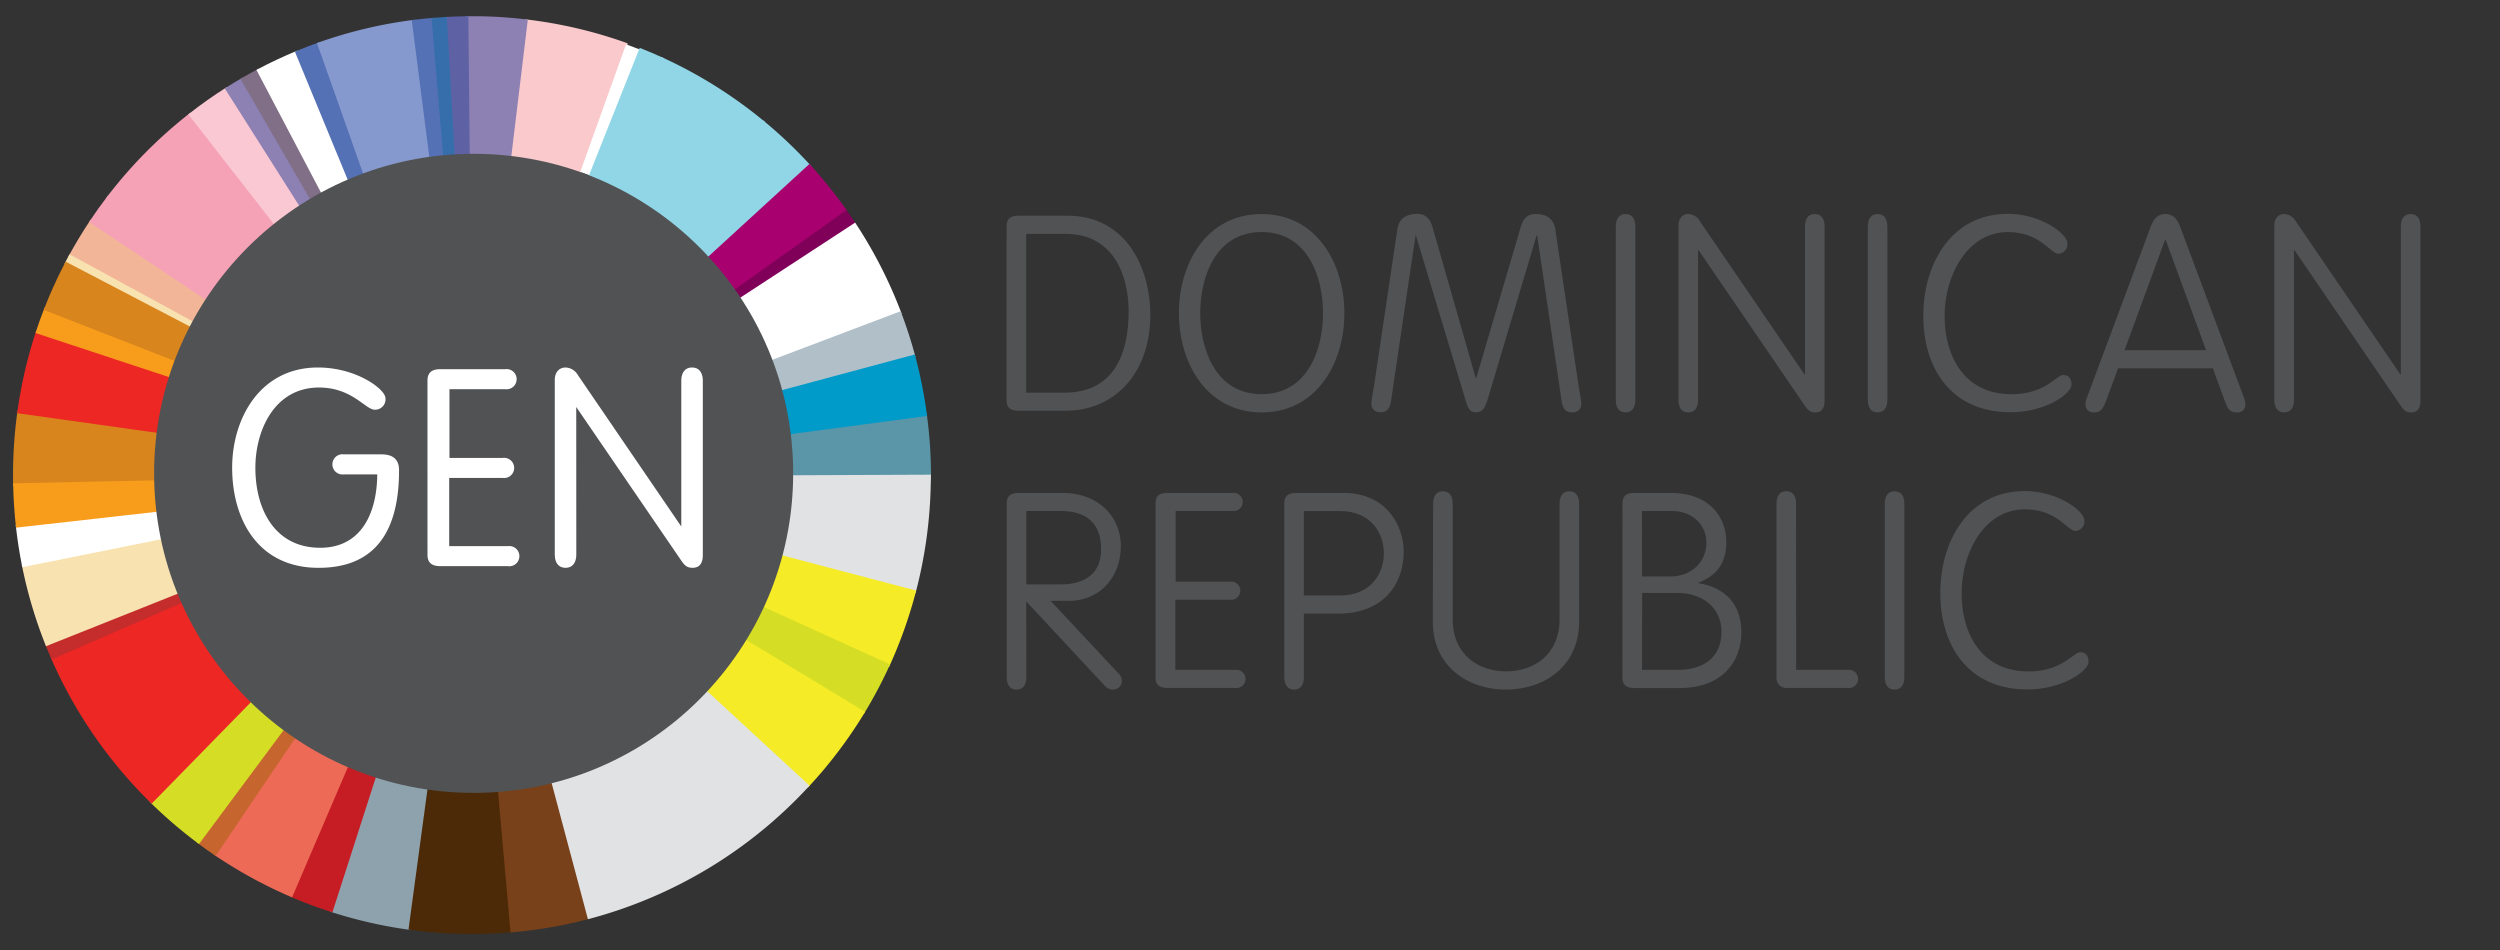 <svg id="Layer_1" data-name="Layer 1" xmlns="http://www.w3.org/2000/svg" xmlns:xlink="http://www.w3.org/1999/xlink" viewBox="0 0 766.52 291.35"><rect x="0" y="0" width="766.52" height="291.35" fill="#333333" stroke="none"/><defs><style>.cls-1,.cls-10,.cls-11,.cls-13,.cls-15,.cls-17,.cls-19,.cls-21,.cls-23,.cls-25,.cls-27,.cls-29,.cls-31,.cls-33,.cls-35,.cls-37,.cls-39,.cls-41,.cls-43,.cls-45,.cls-47,.cls-49,.cls-5,.cls-51,.cls-53,.cls-55,.cls-57,.cls-59,.cls-61,.cls-63,.cls-65,.cls-67,.cls-69,.cls-8{fill:none;}.cls-2,.cls-66{fill:#515254;}.cls-3{clip-path:url(#clip-path);}.cls-4{fill:#f9c9cb;}.cls-12,.cls-14,.cls-16,.cls-18,.cls-20,.cls-22,.cls-24,.cls-26,.cls-28,.cls-30,.cls-32,.cls-34,.cls-36,.cls-38,.cls-4,.cls-40,.cls-42,.cls-44,.cls-46,.cls-48,.cls-50,.cls-52,.cls-54,.cls-56,.cls-58,.cls-6,.cls-60,.cls-62,.cls-64,.cls-66,.cls-7,.cls-9{fill-rule:evenodd;}.cls-5{stroke:#f9c9cb;}.cls-10,.cls-11,.cls-13,.cls-15,.cls-17,.cls-19,.cls-21,.cls-23,.cls-25,.cls-27,.cls-29,.cls-31,.cls-33,.cls-35,.cls-37,.cls-39,.cls-41,.cls-43,.cls-45,.cls-47,.cls-49,.cls-5,.cls-51,.cls-53,.cls-55,.cls-57,.cls-59,.cls-61,.cls-63,.cls-65,.cls-67,.cls-69,.cls-8{stroke-miterlimit:3.86;}.cls-10,.cls-11,.cls-13,.cls-15,.cls-17,.cls-19,.cls-21,.cls-23,.cls-25,.cls-27,.cls-29,.cls-31,.cls-33,.cls-35,.cls-37,.cls-39,.cls-41,.cls-43,.cls-45,.cls-47,.cls-49,.cls-5,.cls-51,.cls-53,.cls-55,.cls-57,.cls-59,.cls-61,.cls-63,.cls-65,.cls-67,.cls-8{stroke-width:0.9px;}.cls-6,.cls-68{fill:#fff;}.cls-7{fill:#91d6e6;}.cls-8{stroke:#91d6e6;}.cls-9{fill:#800059;}.cls-10{stroke:#800059;}.cls-11,.cls-69{stroke:#fff;}.cls-12{fill:#b0bfc8;}.cls-13{stroke:#b0bfc8;}.cls-14{fill:#e1e2e3;}.cls-15{stroke:#e1e2e3;}.cls-16{fill:#f5eb27;}.cls-17{stroke:#f5eb27;}.cls-18{fill:#d5de24;}.cls-19{stroke:#d5de24;}.cls-20{fill:#78411a;}.cls-21{stroke:#78411a;}.cls-22{fill:#8ea2ad;}.cls-23{stroke:#8ea2ad;}.cls-24{fill:#c51d23;}.cls-25{stroke:#c51d23;}.cls-26{fill:#ec6a56;}.cls-27{stroke:#ec6a56;}.cls-28{fill:#c7652e;}.cls-29{stroke:#c7652e;}.cls-30{fill:#ed2724;}.cls-31{stroke:#ed2724;}.cls-32{fill:#c52c2c;}.cls-33{stroke:#c52c2c;}.cls-34{fill:#f8e2b0;}.cls-35{stroke:#f8e2b0;}.cls-36{fill:#d7851c;}.cls-37{stroke:#d7851c;}.cls-38{fill:#f3b598;}.cls-39{stroke:#f3b598;}.cls-40{fill:#f5a1b6;}.cls-41{stroke:#f5a1b6;}.cls-42{fill:#f9c8d3;}.cls-43{stroke:#f9c8d3;}.cls-44{fill:#8d80b3;}.cls-45{stroke:#8d80b3;}.cls-46{fill:#806f86;}.cls-47{stroke:#806f86;}.cls-48{fill:#5571b5;}.cls-49{stroke:#5571b5;}.cls-50{fill:#8699ce;}.cls-51{stroke:#8699ce;}.cls-52{fill:#5e62a4;}.cls-53{stroke:#5e62a4;}.cls-54{fill:#366eab;}.cls-55{stroke:#366eab;}.cls-56{fill:#f89c1c;}.cls-57{stroke:#f89c1c;}.cls-58{fill:#4c2a08;}.cls-59{stroke:#4c2a08;}.cls-60{fill:#a8006f;}.cls-61{stroke:#a8006f;}.cls-62{fill:#5a96a7;}.cls-63{stroke:#5a96a7;}.cls-64{fill:#009bc9;}.cls-65{stroke:#009bc9;}.cls-67{stroke:#515254;}.cls-69{stroke-width:0.6px;}</style><clipPath id="clip-path"><rect class="cls-1" x="4" y="4.97" width="656.33" height="281.4"/></clipPath></defs><title>Gen</title><path class="cls-2" d="M308.63,69.32c0-2.1,1-3.19,3.7-3.19h15c18.14,0,25.37,16.38,25.37,30.32,0,18.4-11.34,29.48-25.87,29.48H312.32c-2.69,0-3.7-1.09-3.7-3.19Zm6,51.07h11.76c14.53,0,19.66-11,19.66-25,0-11.42-5-23.69-19.32-23.69h-12.1Z"/><path class="cls-2" d="M386.83,65.63c16.88,0,25.37,15.2,25.37,30.41s-8.48,30.41-25.37,30.41S361.46,111.24,361.46,96,369.95,65.63,386.83,65.63ZM405.65,96c0-11.26-4.79-24.86-18.82-24.86S368,84.78,368,96s4.79,24.86,18.82,24.86S405.65,107.29,405.65,96Z"/><path class="cls-2" d="M466.29,69.57c.76-2.52,2-3.95,4.45-3.95,2.69,0,5.54.84,6.13,4.7L484,118.21c.25,1.51.84,4.7.84,5.46a2.56,2.56,0,0,1-2.86,2.77c-2.18,0-2.86-1.43-3.19-3.61l-7.48-50.65h-.17l-15,50.23c-.92,3-1.76,4-3.61,4s-2.44-1.26-3-3.11l-15.37-51H434l-7.48,50.48c-.34,2.18-1,3.61-3.19,3.61a2.56,2.56,0,0,1-2.86-2.77c0-.76.59-3.95.84-5.46l7.14-47.88c.59-3.86,3.44-4.7,6.13-4.7,2.44,0,3.86,1.43,4.62,3.95l13.27,46.37h.17Z"/><path class="cls-2" d="M501.41,122.58c0,2.52-1.09,3.86-3,3.86s-3-1.34-3-3.86V69.49c0-2.52,1.09-3.86,3-3.86s3,1.34,3,3.86Z"/><path class="cls-2" d="M520.64,122.58c0,2.52-1.09,3.86-3,3.86s-3-1.34-3-3.86V69.15c0-2.35,1.34-3.53,3-3.53a4.25,4.25,0,0,1,3.53,2.18l32.09,47h.17V69.49c0-2.52,1.09-3.86,3-3.86s3,1.34,3,3.86v53.26c0,2.86-1.18,3.7-2.86,3.7s-2.27-.76-3.28-2.18L520.81,76.71h-.17Z"/><path class="cls-2" d="M578.68,122.58c0,2.52-1.09,3.86-3,3.86s-3-1.34-3-3.86V69.49c0-2.52,1.09-3.86,3-3.86s3,1.34,3,3.86Z"/><path class="cls-2" d="M633.87,74.61a2.9,2.9,0,0,1-2.69,3.19c-2.52,0-5.63-6.64-15.54-6.64-12.6,0-19.4,13.52-19.4,25.7,0,12.35,6,24,20.5,24,10.5,0,13.69-5.88,15.88-5.88,1.51,0,2.52.92,2.52,3,0,2.6-7.73,8.4-18.73,8.4-18.31,0-26.71-13.61-26.71-29.57,0-15.71,8.4-31.25,26-31.25C625.81,65.63,633.87,71.67,633.87,74.61Z"/><path class="cls-2" d="M645.46,123.67c-.76,1.51-1.26,2.77-3.36,2.77a2.4,2.4,0,0,1-2.69-2.35,7.74,7.74,0,0,1,.59-2.52L659.24,70c.76-1.93,1.68-4.37,4.7-4.37s3.95,2.44,4.7,4.37l19.24,51.58a7.74,7.74,0,0,1,.59,2.52,2.4,2.4,0,0,1-2.69,2.35c-2.1,0-2.77-1.26-3.36-2.77l-3.95-10.75H649.41ZM664,73.52h-.17l-12.43,33.85h25Z"/><path class="cls-2" d="M703.34,122.58c0,2.52-1.09,3.86-3,3.86s-3-1.34-3-3.86V69.15c0-2.35,1.34-3.53,3-3.53a4.25,4.25,0,0,1,3.53,2.18l32.09,47h.17V69.49c0-2.52,1.09-3.86,3-3.86s3,1.34,3,3.86v53.26c0,2.86-1.18,3.7-2.86,3.7s-2.27-.76-3.28-2.18L703.51,76.71h-.17Z"/><path class="cls-2" d="M314.68,207.58c0,2.52-1.09,3.86-3,3.86s-3-1.34-3-3.86V154.32c0-2,.92-3.19,3.78-3.19H325.6c11.76,0,18.06,7.9,18.06,16.21,0,9.58-6.38,16.88-16,16.88h-5.54l20.66,22.09a3.05,3.05,0,0,1,1.18,2.6,2.62,2.62,0,0,1-2.69,2.52,3.36,3.36,0,0,1-2.69-1.34l-23.94-25.7Zm0-28.39h10.5c7.9,0,12.43-3.7,12.43-10.75,0-7.81-4.28-11.76-12.43-11.76h-10.5Z"/><path class="cls-2" d="M360.37,205.39h18.31a2.8,2.8,0,1,1,0,5.54H358c-2.69,0-3.7-1.09-3.7-3.19V154.32c0-2.1,1-3.19,3.7-3.19h19.82a2.8,2.8,0,1,1,0,5.54H360.46v21.67h16.63a2.8,2.8,0,1,1,0,5.54H360.37Z"/><path class="cls-2" d="M399.77,207.58c0,2.52-1.09,3.86-3,3.86s-3-1.34-3-3.86V154.32c0-2,.92-3.19,3.78-3.19h14.36c13.61,0,18.48,10.58,18.48,18,0,9.91-6.22,19-20,19H399.77Zm0-25h11.09c9.58,0,13.44-6.89,13.44-12.94s-3.86-12.94-13.44-12.94H399.77Z"/><path class="cls-2" d="M439.41,154.49c0-2.52,1.09-3.86,3-3.86s3,1.34,3,3.86v35.36c0,11,8,16,16.38,16s16.38-5,16.38-16V154.49c0-2.52,1.09-3.86,3-3.86s3,1.34,3,3.86v36.12c0,13.78-10.84,20.83-22.43,20.83s-22.43-7.06-22.43-20.83Z"/><path class="cls-2" d="M497.46,154.32c0-2.1,1-3.19,3.7-3.19H512c13,0,17.3,8.23,17.3,15,0,7.06-3.36,10.42-8.48,12.52v.17c8.23,1.34,13.1,6.55,13.1,15,0,9-5.8,17.14-19,17.14H501.15c-2.69,0-3.7-1.09-3.7-3.19Zm6,22.43h8.82c6.22,0,10.92-4.37,10.92-10.42,0-4.87-3.7-9.66-10.75-9.66h-9Zm0,28.64h10.75c8.48,0,13.61-4,13.61-11.76,0-7-5.46-11.84-13.69-11.84H503.5Z"/><path class="cls-2" d="M550.71,205.39H566.5a2.8,2.8,0,1,1,0,5.54H547.69a3,3,0,0,1-3-3V154.49c0-2.52,1.09-3.86,3-3.86s3,1.34,3,3.86Z"/><path class="cls-2" d="M583.89,207.58c0,2.52-1.09,3.86-3,3.86s-3-1.34-3-3.86V154.49c0-2.52,1.09-3.86,3-3.86s3,1.34,3,3.86Z"/><path class="cls-2" d="M639.08,159.61a2.9,2.9,0,0,1-2.69,3.19c-2.52,0-5.63-6.64-15.54-6.64-12.6,0-19.4,13.52-19.4,25.7,0,12.35,6,24,20.5,24,10.5,0,13.69-5.88,15.88-5.88,1.51,0,2.52.92,2.52,3,0,2.6-7.73,8.4-18.73,8.4-18.31,0-26.71-13.61-26.71-29.57,0-15.71,8.4-31.25,26-31.25C631,150.63,639.08,156.67,639.08,159.61Z"/><g class="cls-3"><path class="cls-4" d="M161.37,6.41a139.44,139.44,0,0,1,30.53,7.16l-14,39.14a97.32,97.32,0,0,0-21.49-4.9Z"/><path class="cls-5" d="M161.37,6.41a139.44,139.44,0,0,1,30.53,7.16l-14,39.14a97.32,97.32,0,0,0-21.49-4.9Z"/><path class="cls-6" d="M191.95,13.58q2.22.79,4.4,1.66L181,53.87q-1.53-.6-3.09-1.15Z"/><path class="cls-7" d="M196.39,15.25q3.37,1.34,6.65,2.84L185.72,55.85q-2.31-1-4.68-2Z"/><path class="cls-8" d="M196.39,15.25q3.37,1.34,6.65,2.84L185.72,55.85q-2.31-1-4.68-2Z"/><path class="cls-7" d="M203.08,18.11a140.11,140.11,0,0,1,30.87,19.37l-26.4,31.95a97.93,97.93,0,0,0-21.79-13.56Z"/><path class="cls-8" d="M203.08,18.11a140.11,140.11,0,0,1,30.87,19.37l-26.4,31.95a97.93,97.93,0,0,0-21.79-13.56Z"/><path class="cls-9" d="M258.95,64.31q1.59,2.23,3.1,4.54L227.38,91.51q-1.06-1.61-2.18-3.18Z"/><path class="cls-10" d="M258.95,64.31q1.59,2.23,3.1,4.54L227.38,91.51q-1.06-1.61-2.18-3.18Z"/><path class="cls-6" d="M262.07,68.88a139.67,139.67,0,0,1,13.8,27.06l-38.78,14.68a97.77,97.77,0,0,0-9.7-19.08Z"/><path class="cls-11" d="M262.07,68.88a139.67,139.67,0,0,1,13.8,27.06l-38.78,14.68a97.77,97.77,0,0,0-9.7-19.08Z"/><path class="cls-12" d="M275.89,96a138.47,138.47,0,0,1,4.27,13.21L240.09,120a97.26,97.26,0,0,0-3-9.31Z"/><path class="cls-13" d="M275.89,96a138.47,138.47,0,0,1,4.27,13.21L240.09,120a97.26,97.26,0,0,0-3-9.31Z"/><path class="cls-14" d="M284.93,148.23a140.57,140.57,0,0,1-4.55,33.12L240,170.73a97.86,97.86,0,0,0,3.37-23.83l0-1.6,41.61-.16q0,1.54,0,3.1"/><path class="cls-15" d="M284.93,148.23a140.57,140.57,0,0,1-4.55,33.12L240,170.73a97.86,97.86,0,0,0,3.37-23.83l0-1.6,41.61-.16Q285,146.68,284.93,148.23Z"/><path class="cls-16" d="M280.36,181.39a139.55,139.55,0,0,1-8,22.52l-38.15-17.39a96.77,96.77,0,0,0,5.76-15.75Z"/><path class="cls-17" d="M280.36,181.39a139.55,139.55,0,0,1-8,22.52l-38.15-17.39a96.77,96.77,0,0,0,5.76-15.75Z"/><path class="cls-18" d="M272.31,203.94a139.44,139.44,0,0,1-7.64,14.41l-35.94-21.75a98.56,98.56,0,0,0,5.44-10Z"/><path class="cls-19" d="M272.31,203.94a139.44,139.44,0,0,1-7.64,14.41l-35.94-21.75a98.56,98.56,0,0,0,5.44-10Z"/><path class="cls-20" d="M180.54,281.3c-1.32.35-2.64.67-4,1l-9.75-41.61c.92-.2,1.84-.42,2.75-.65Z"/><path class="cls-21" d="M180.54,281.3c-1.32.35-2.64.67-4,1l-9.75-41.61c.92-.2,1.84-.42,2.75-.65Z"/><path class="cls-22" d="M125.71,284.65a139.21,139.21,0,0,1-24-5.45l13.19-41A97.29,97.29,0,0,0,131.48,242Z"/><path class="cls-23" d="M125.71,284.65a139.21,139.21,0,0,1-24-5.45l13.19-41A97.29,97.29,0,0,0,131.48,242Z"/><path class="cls-24" d="M101.62,279.18q-6.26-2-12.25-4.59l17-39.67q4.13,1.8,8.45,3.22Z"/><path class="cls-25" d="M101.62,279.18q-6.26-2-12.25-4.59l17-39.67q4.13,1.8,8.45,3.22Z"/><path class="cls-26" d="M66.07,261.83,90.27,226a97.75,97.75,0,0,0,16.05,8.88l-17,39.67a139.73,139.73,0,0,1-23.26-12.75"/><path class="cls-27" d="M66.07,261.83,90.27,226a97.75,97.75,0,0,0,16.05,8.88l-17,39.67A139.73,139.73,0,0,1,66.07,261.83Z"/><path class="cls-28" d="M66,261.8q-2.58-1.75-5.08-3.61l25.79-34.7c1.15.86,2.31,1.7,3.49,2.5Z"/><path class="cls-29" d="M66,261.8q-2.58-1.75-5.08-3.61l25.79-34.7c1.15.86,2.31,1.7,3.49,2.5Z"/><path class="cls-18" d="M60.92,258.16a140.76,140.76,0,0,1-14.41-12.35l30.26-30.9a98.42,98.42,0,0,0,9.93,8.56Z"/><path class="cls-19" d="M60.92,258.16a140.76,140.76,0,0,1-14.41-12.35l30.26-30.9a98.42,98.42,0,0,0,9.93,8.56Z"/><path class="cls-30" d="M46.48,245.78a140.62,140.62,0,0,1-30.41-44.13l39.65-17.27a98.14,98.14,0,0,0,21,30.49Z"/><path class="cls-31" d="M46.48,245.78a140.62,140.62,0,0,1-30.41-44.13l39.65-17.27a98.14,98.14,0,0,0,21,30.49Z"/><path class="cls-32" d="M16.05,201.62q-.87-2-1.68-4l40.16-16c.37.94.76,1.86,1.16,2.77Z"/><path class="cls-33" d="M16.05,201.62q-.87-2-1.68-4l40.16-16c.37.94.76,1.86,1.16,2.77Z"/><path class="cls-34" d="M14.36,197.55a139.15,139.15,0,0,1-7.16-24.11l42.33-8.55a97.07,97.07,0,0,0,5,16.65Z"/><path class="cls-35" d="M14.36,197.55a139.15,139.15,0,0,1-7.16-24.11l42.33-8.55a97.07,97.07,0,0,0,5,16.65Z"/><path class="cls-36" d="M4.47,143.12a141.7,141.7,0,0,1,1.3-16.78l42.58,5.93a99.4,99.4,0,0,0-.82,11.05q0,2.19,0,4.35l-43.08.9q-.06-2.72,0-5.47"/><path class="cls-37" d="M4.47,143.12a141.7,141.7,0,0,1,1.3-16.78l42.58,5.93a99.4,99.4,0,0,0-.82,11.05q0,2.19,0,4.35l-43.08.9Q4.42,145.87,4.47,143.12Z"/><path class="cls-30" d="M5.78,126.3a139.48,139.48,0,0,1,5.65-24.43l40.73,13.41a97.62,97.62,0,0,0-3.79,17Z"/><path class="cls-31" d="M5.78,126.3a139.48,139.48,0,0,1,5.65-24.43l40.73,13.41a97.62,97.62,0,0,0-3.79,17Z"/><path class="cls-38" d="M21.53,78.55q3-5.44,6.39-10.57L63.41,91.63C61.85,94,60.39,96.48,59,99Z"/><path class="cls-39" d="M21.53,78.55q3-5.44,6.39-10.57L63.41,91.63C61.85,94,60.39,96.48,59,99Z"/><path class="cls-40" d="M27.94,67.94q2.52-3.78,5.28-7.39L67.05,86.43Q65.16,89,63.43,91.6Z"/><path class="cls-41" d="M27.94,67.94q2.52-3.78,5.28-7.39L67.05,86.43Q65.16,89,63.43,91.6Z"/><path class="cls-40" d="M33.25,60.52A141.24,141.24,0,0,1,58.33,35.17l26.05,33.4a98.58,98.58,0,0,0-17.3,17.83Z"/><path class="cls-41" d="M33.25,60.52A141.24,141.24,0,0,1,58.33,35.17l26.05,33.4a98.58,98.58,0,0,0-17.3,17.83Z"/><path class="cls-42" d="M58.36,35.14q5.37-4.2,11.14-7.87L92.13,63q-4,2.59-7.71,5.56Z"/><path class="cls-43" d="M58.36,35.14q5.37-4.2,11.14-7.87L92.13,63q-4,2.59-7.71,5.56Z"/><path class="cls-44" d="M69.54,27.25q2.34-1.49,4.75-2.88L95.45,60.91c-1.11.66-2.21,1.34-3.29,2Z"/><path class="cls-45" d="M69.54,27.25q2.34-1.49,4.75-2.88L95.45,60.91c-1.11.66-2.21,1.34-3.29,2Z"/><path class="cls-46" d="M74.32,24.34q2.41-1.4,4.87-2.71L98.86,59q-1.71.93-3.38,1.92Z"/><path class="cls-47" d="M74.32,24.34q2.41-1.4,4.87-2.71L98.86,59q-1.71.93-3.38,1.92Z"/><path class="cls-6" d="M79.23,21.61q5.71-3,11.71-5.51L107,55Q102.87,56.8,98.9,59Z"/><path class="cls-11" d="M79.23,21.61q5.71-3,11.71-5.51L107,55Q102.87,56.8,98.9,59Z"/><path class="cls-48" d="M91,16.08q3.32-1.39,6.73-2.59l14,39.66c-1.58.58-3.14,1.2-4.68,1.85Z"/><path class="cls-49" d="M91,16.08q3.32-1.39,6.73-2.59l14,39.66c-1.58.58-3.14,1.2-4.68,1.85Z"/><path class="cls-50" d="M97.76,13.47a139.34,139.34,0,0,1,29-6.91L132,48.11a97.17,97.17,0,0,0-20.23,5Z"/><path class="cls-51" d="M97.76,13.47a139.34,139.34,0,0,1,29-6.91L132,48.11a97.17,97.17,0,0,0-20.23,5Z"/><path class="cls-44" d="M161.33,6.4l-5,41.41q-4.5-.5-9.12-.58c-1.21,0-2.41,0-3.61,0L143.2,5.43c1.35,0,2.7,0,4.06,0a140.31,140.31,0,0,1,14.07,1"/><path class="cls-45" d="M161.33,6.4l-5,41.41q-4.5-.5-9.12-.58c-1.21,0-2.41,0-3.61,0L143.2,5.43c1.35,0,2.7,0,4.06,0A140.31,140.31,0,0,1,161.33,6.4Z"/><path class="cls-52" d="M143.16,5.43l.41,41.79c-1.54,0-3.07.09-4.58.19L136.61,5.65q3.25-.18,6.55-.22"/><path class="cls-53" d="M143.16,5.43l.41,41.79c-1.54,0-3.07.09-4.58.19L136.61,5.65Q139.86,5.47,143.16,5.43Z"/><path class="cls-48" d="M126.75,6.56q3-.38,6-.63l3.52,41.71c-1.4.13-2.8.29-4.19.48Z"/><path class="cls-49" d="M126.75,6.56q3-.38,6-.63l3.52,41.71c-1.4.13-2.8.29-4.19.48Z"/><path class="cls-54" d="M136.57,5.65l2.38,41.77c-.88.05-1.76.13-2.64.21L132.79,5.92q1.88-.16,3.78-.27"/><path class="cls-55" d="M136.57,5.65l2.38,41.77c-.88.05-1.76.13-2.64.21L132.79,5.92Q134.67,5.76,136.57,5.65Z"/><path class="cls-34" d="M21.51,78.58,59,99q-.41.76-.8,1.53L20.33,80.78c.39-.74.78-1.47,1.18-2.2"/><path class="cls-35" d="M21.51,78.58,59,99q-.41.76-.8,1.53L20.33,80.78C20.71,80,21.11,79.32,21.51,78.58Z"/><path class="cls-56" d="M11.44,101.82q1.17-3.56,2.52-7l39.91,15.55q-.92,2.42-1.71,4.89Z"/><path class="cls-57" d="M11.44,101.82q1.17-3.56,2.52-7l39.91,15.55q-.92,2.42-1.71,4.89Z"/><path class="cls-36" d="M53.89,110.31,14,94.76a140.07,140.07,0,0,1,6.33-13.93L58.2,100.61a97.68,97.68,0,0,0-4.31,9.7"/><path class="cls-37" d="M53.89,110.31,14,94.76a140.07,140.07,0,0,1,6.33-13.93L58.2,100.61A97.68,97.68,0,0,0,53.89,110.31Z"/><path class="cls-58" d="M125.75,284.65,131.52,242a99,99,0,0,0,12.13,1q4.79.09,9.47-.27l3.78,42.67a143.36,143.36,0,0,1-14.75.5,141.63,141.63,0,0,1-16.39-1.25"/><path class="cls-59" d="M125.75,284.65,131.52,242a99,99,0,0,0,12.13,1q4.79.09,9.47-.27l3.78,42.67a143.36,143.36,0,0,1-14.75.5A141.63,141.63,0,0,1,125.75,284.65Z"/><path class="cls-20" d="M176.53,282.3a139.86,139.86,0,0,1-19.59,3.1l-3.78-42.67a97.73,97.73,0,0,0,13.63-2Z"/><path class="cls-21" d="M176.53,282.3a139.86,139.86,0,0,1-19.59,3.1l-3.78-42.67a97.73,97.73,0,0,0,13.63-2Z"/><path class="cls-7" d="M234,37.51a140.68,140.68,0,0,1,14.13,13.43l-30.57,28a98.67,98.67,0,0,0-10-9.44Z"/><path class="cls-8" d="M234,37.51a140.68,140.68,0,0,1,14.13,13.43l-30.57,28a98.67,98.67,0,0,0-10-9.44Z"/><path class="cls-60" d="M258.92,64.27l-33.75,24a98.17,98.17,0,0,0-7.59-9.36l30.57-28a140.7,140.7,0,0,1,10.78,13.3"/><path class="cls-61" d="M258.92,64.27l-33.75,24a98.17,98.17,0,0,0-7.59-9.36l30.57-28A140.7,140.7,0,0,1,258.92,64.27Z"/><path class="cls-6" d="M7.19,173.39Q6,167.45,5.31,161.34l42.86-4.85q.49,4.24,1.34,8.36Z"/><path class="cls-11" d="M7.19,173.39Q6,167.45,5.31,161.34l42.86-4.85q.49,4.24,1.34,8.36Z"/><path class="cls-56" d="M4.48,148.63l43.08-.9q.11,4.41.61,8.72L5.31,161.29q-.69-6.25-.83-12.66"/><path class="cls-57" d="M4.48,148.63l43.08-.9q.11,4.41.61,8.72L5.31,161.29Q4.62,155,4.48,148.63Z"/><path class="cls-16" d="M264.65,218.39a140.25,140.25,0,0,1-17,22.49l-31-28.62a98.22,98.22,0,0,0,12-15.62Z"/><path class="cls-17" d="M264.65,218.39a140.25,140.25,0,0,1-17,22.49l-31-28.62a98.22,98.22,0,0,0,12-15.62Z"/><path class="cls-14" d="M180.58,281.29l-11-41.28a97.87,97.87,0,0,0,47-27.72l31,28.62a140.22,140.22,0,0,1-67.07,40.38"/><path class="cls-15" d="M180.58,281.29l-11-41.28a97.87,97.87,0,0,0,47-27.72l31,28.62A140.22,140.22,0,0,1,180.58,281.29Z"/><path class="cls-62" d="M242.56,132.68l41.18-5.48A141.29,141.29,0,0,1,285,145.09l-41.61.18a98.62,98.62,0,0,0-.78-12.6"/><path class="cls-63" d="M242.56,132.68l41.18-5.48A141.29,141.29,0,0,1,285,145.09l-41.61.18A98.62,98.62,0,0,0,242.56,132.68Z"/><path class="cls-64" d="M280.17,109.24a139.5,139.5,0,0,1,3.57,17.92l-41.19,5.48A97,97,0,0,0,240.1,120Z"/><path class="cls-65" d="M280.17,109.24a139.5,139.5,0,0,1,3.57,17.92l-41.19,5.48A97,97,0,0,0,240.1,120Z"/><path class="cls-66" d="M242.74,145.13a97.53,97.53,0,1,0-97.53,97.53,97.53,97.53,0,0,0,97.53-97.53"/><circle class="cls-67" cx="145.22" cy="145.13" r="97.52"/><path class="cls-68" d="M116.93,139.61c4.2,0,5.12,2.18,5.12,4.62,0,23.18-11.26,29.57-24.36,29.57-18.65,0-26.21-15-26.21-30.41,0-14.87,8.4-30.41,26-30.41,11.76,0,20.41,6.64,20.41,9.15a2.89,2.89,0,0,1-2.94,3.19c-2.77,0-6.89-6.8-17.14-6.8C83.92,118.52,78,131.88,78,143.39c0,13.52,6.47,24.86,20.16,24.86,13,0,17.81-11.09,17.81-23.1H105.42a2.8,2.8,0,1,1,0-5.54Z"/><path class="cls-69" d="M116.93,139.61c4.2,0,5.12,2.18,5.12,4.62,0,23.18-11.26,29.57-24.36,29.57-18.65,0-26.21-15-26.21-30.41,0-14.87,8.4-30.41,26-30.41,11.76,0,20.41,6.64,20.41,9.15a2.89,2.89,0,0,1-2.94,3.19c-2.77,0-6.89-6.8-17.14-6.8C83.92,118.52,78,131.88,78,143.39c0,13.52,6.47,24.86,20.16,24.86,13,0,17.81-11.09,17.81-23.1H105.42a2.8,2.8,0,1,1,0-5.54Z"/><path class="cls-68" d="M137.43,167.75h18.31a2.8,2.8,0,1,1,0,5.54H135.07c-2.69,0-3.7-1.09-3.7-3.19V116.68c0-2.1,1-3.19,3.7-3.19H154.9a2.8,2.8,0,1,1,0,5.54H137.51V140.7h16.63a2.8,2.8,0,1,1,0,5.54H137.43Z"/><path class="cls-69" d="M137.43,167.75h18.31a2.8,2.8,0,1,1,0,5.54H135.07c-2.69,0-3.7-1.09-3.7-3.19V116.68c0-2.1,1-3.19,3.7-3.19H154.9a2.8,2.8,0,1,1,0,5.54H137.51V140.7h16.63a2.8,2.8,0,1,1,0,5.54H137.43Z"/><path class="cls-68" d="M176.4,169.93c0,2.52-1.09,3.86-3,3.86s-3-1.34-3-3.86V116.51c0-2.35,1.34-3.53,3-3.53a4.25,4.25,0,0,1,3.53,2.18l32.09,47h.17V116.84c0-2.52,1.09-3.86,3-3.86s3,1.34,3,3.86V170.1c0,2.85-1.18,3.69-2.86,3.69s-2.27-.76-3.27-2.18l-32.51-47.54h-.17Z"/><path class="cls-69" d="M176.4,169.93c0,2.52-1.09,3.86-3,3.86s-3-1.34-3-3.86V116.51c0-2.35,1.34-3.53,3-3.53a4.25,4.25,0,0,1,3.53,2.18l32.09,47h.17V116.84c0-2.52,1.09-3.86,3-3.86s3,1.34,3,3.86V170.1c0,2.85-1.18,3.69-2.86,3.69s-2.27-.76-3.27-2.18l-32.51-47.54h-.17Z"/></g></svg>